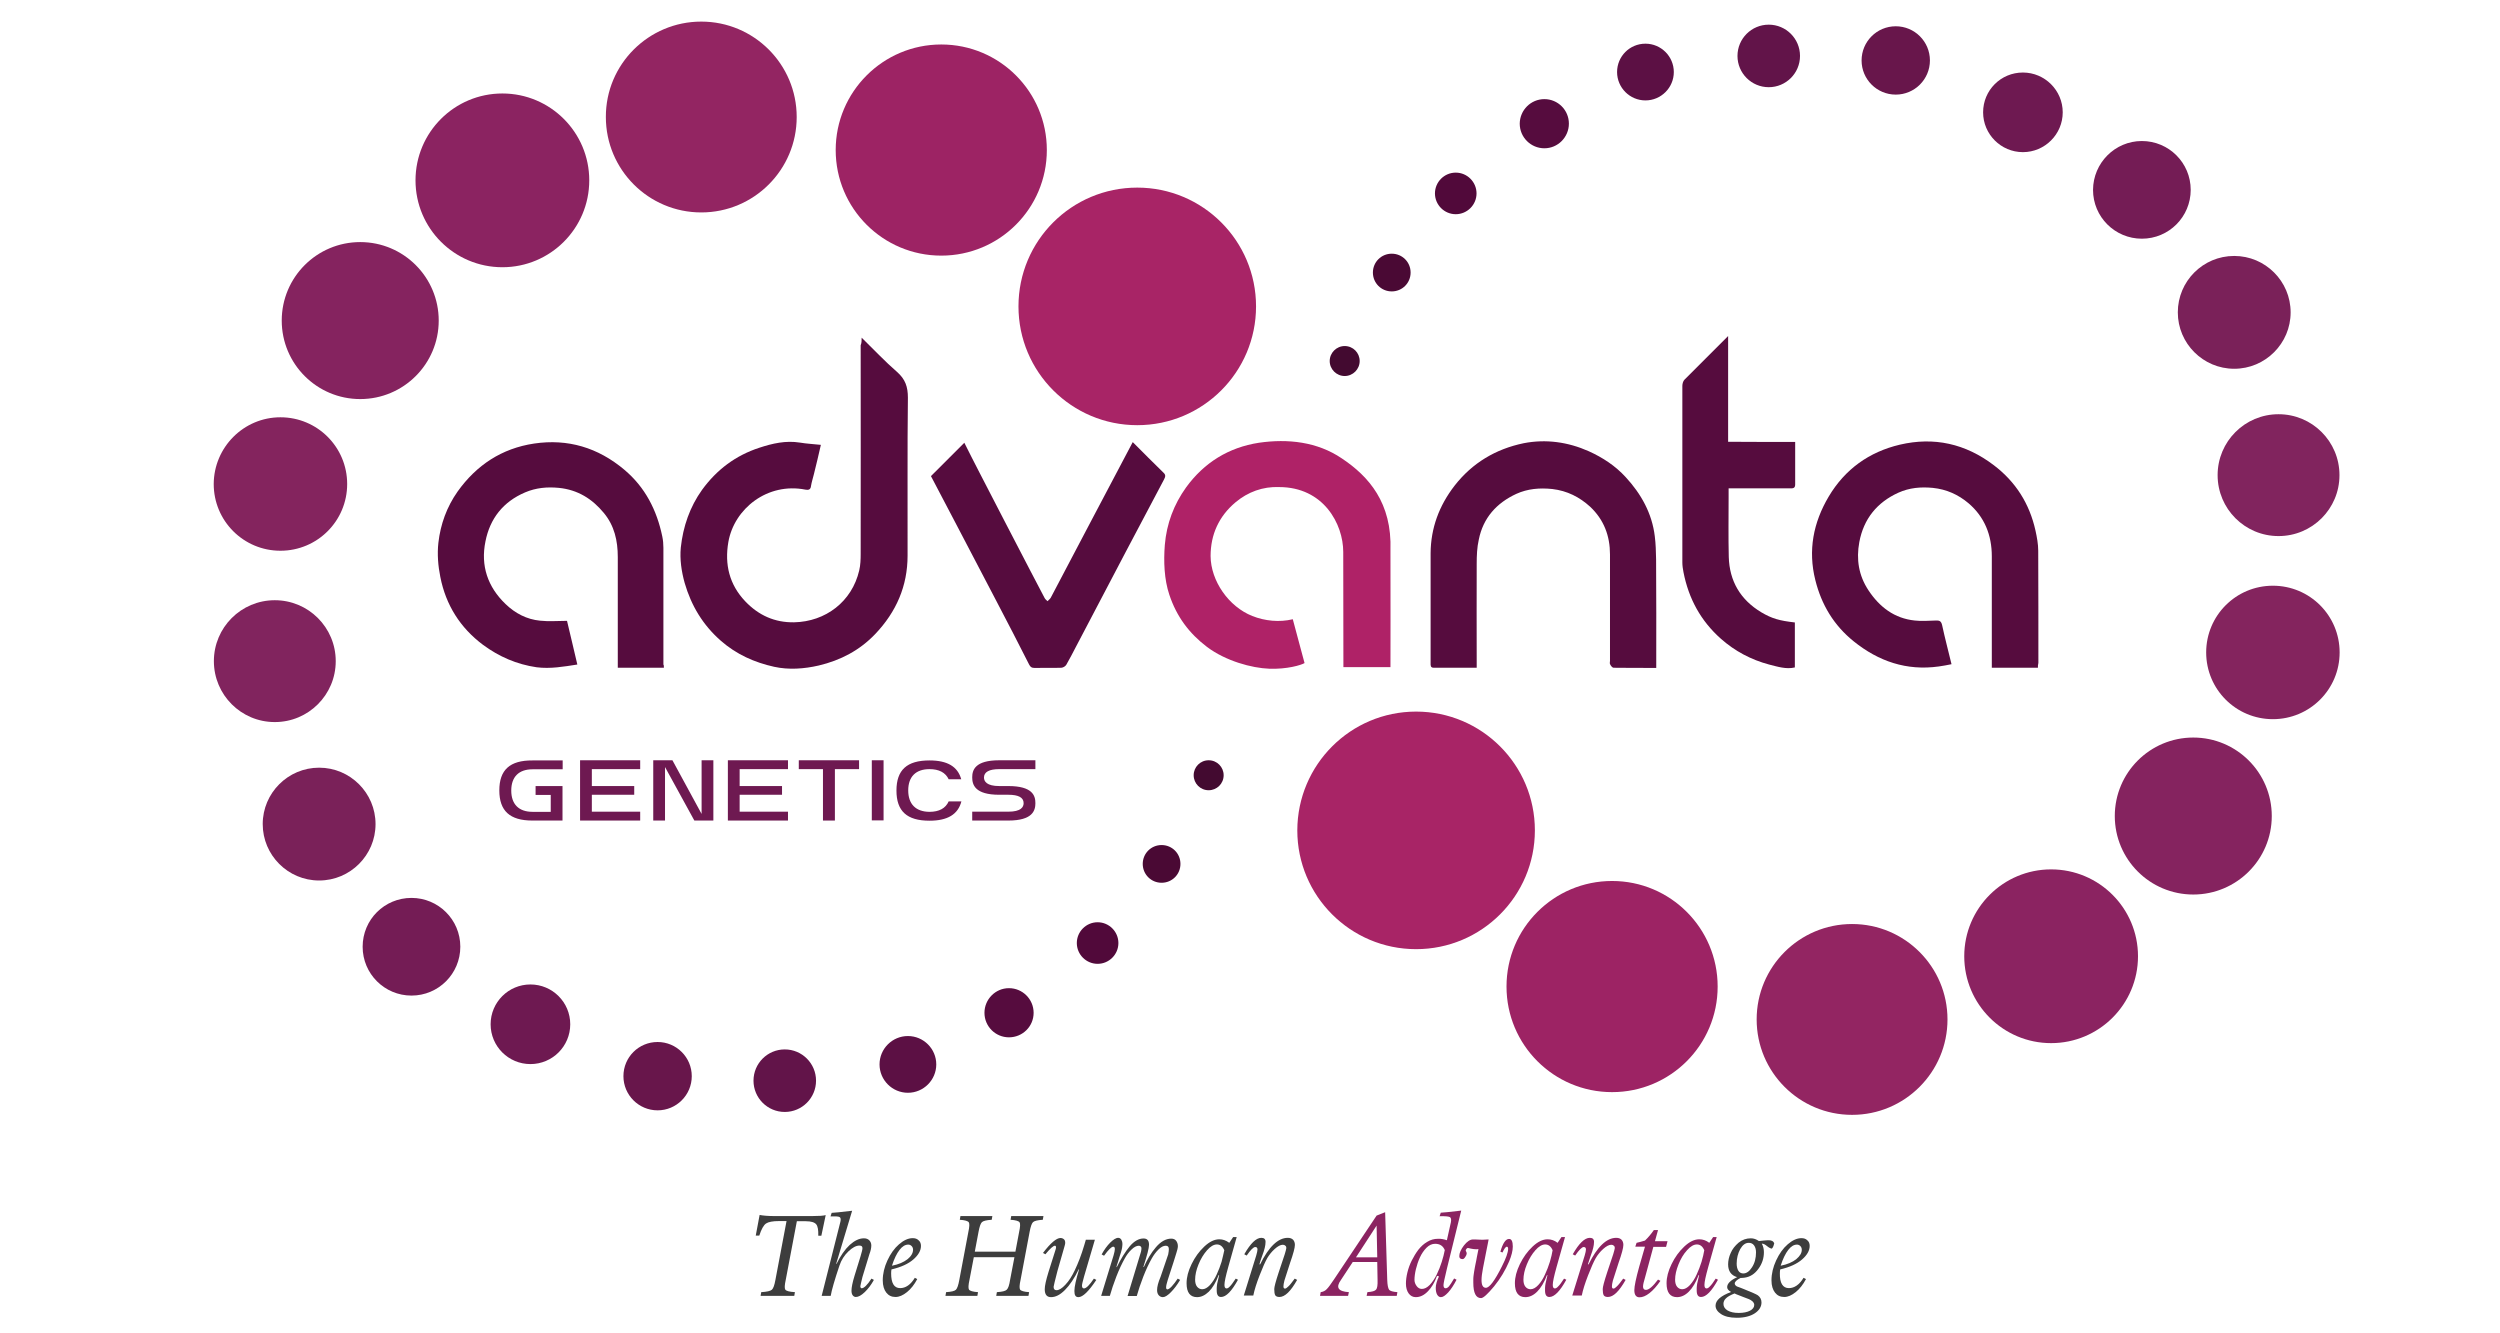 <?xml version="1.0" encoding="utf-8"?>
<!-- Generator: Adobe Illustrator 22.0.0, SVG Export Plug-In . SVG Version: 6.00 Build 0)  -->
<svg version="1.1" id="Layer_4" xmlns="http://www.w3.org/2000/svg" xmlns:xlink="http://www.w3.org/1999/xlink" x="0px" y="0px"
	 viewBox="-7.256 788.365 15.511 8.271" enable-background="new -7.256 788.365 15.511 8.271" xml:space="preserve">
<g>
	<path fill="#A82466" d="M-0.2,789.529c0.407,0,0.737,0.33,0.737,0.737c0,0.407-0.33,0.737-0.737,0.737s-0.737-0.33-0.737-0.737
		C-0.937,789.858-0.607,789.529-0.2,789.529z"/>
	<path fill="#9D2364" d="M-1.416,788.641c0.362,0,0.655,0.293,0.655,0.655c0,0.362-0.293,0.655-0.655,0.655
		c-0.362,0-0.655-0.293-0.655-0.655C-2.071,788.934-1.777,788.641-1.416,788.641z"/>
	<path fill="#932562" d="M-2.905,788.499c0.327,0,0.592,0.265,0.592,0.592c0,0.327-0.265,0.592-0.592,0.592
		c-0.327,0-0.592-0.265-0.592-0.592C-3.498,788.764-3.232,788.499-2.905,788.499z"/>
	<circle fill="#8B2361" cx="-4.139" cy="789.484" r="0.539"/>
	<path fill="#85235F" d="M-5.021,789.867c0.269,0,0.487,0.218,0.487,0.487c0,0.269-0.218,0.487-0.487,0.487
		c-0.269,0-0.487-0.218-0.487-0.487C-5.508,790.085-5.29,789.867-5.021,789.867z"/>
	<path fill="#84245E" d="M-5.516,790.954c0.229,0,0.414,0.185,0.414,0.414c0,0.229-0.185,0.414-0.414,0.414
		c-0.229,0-0.414-0.185-0.414-0.414C-5.929,791.14-5.744,790.954-5.516,790.954z"/>
	<path fill="#81245E" d="M-5.551,792.089c0.209,0,0.378,0.169,0.378,0.378s-0.169,0.378-0.378,0.378
		c-0.209,0-0.378-0.169-0.378-0.378S-5.76,792.089-5.551,792.089z"/>
	<path fill="#7A2159" d="M-5.276,793.128c0.193,0,0.35,0.157,0.35,0.35c0,0.193-0.157,0.35-0.35,0.35c-0.193,0-0.35-0.157-0.35-0.35
		C-5.626,793.285-5.469,793.128-5.276,793.128z"/>
	<path fill="#741C55" d="M-4.703,793.936c0.167,0,0.303,0.135,0.303,0.303c0,0.167-0.135,0.303-0.303,0.303
		c-0.167,0-0.303-0.135-0.303-0.303C-5.006,794.071-4.871,793.936-4.703,793.936z"/>
	<circle fill="#6E1951" cx="-3.965" cy="794.72" r="0.247"/>
	<circle fill="#621449" cx="-2.387" cy="795.07" r="0.194"/>
	<path fill="#68164B" d="M-3.176,794.83c0.117,0,0.212,0.095,0.212,0.212c0,0.117-0.095,0.212-0.212,0.212
		c-0.117,0-0.212-0.095-0.212-0.212C-3.388,794.924-3.293,794.83-3.176,794.83z"/>
	<path fill="#5C1044" d="M-1.623,794.793c0.097,0,0.176,0.079,0.176,0.176s-0.079,0.176-0.176,0.176s-0.176-0.079-0.176-0.176
		S-1.72,794.793-1.623,794.793z"/>
	<path fill="#560C3E" d="M-0.996,794.496c0.084,0,0.153,0.068,0.153,0.153c0,0.084-0.068,0.152-0.153,0.152
		c-0.084,0-0.152-0.068-0.152-0.152C-1.148,794.565-1.08,794.496-0.996,794.496z"/>
	<path fill="#51093A" d="M-0.446,794.087c0.071,0,0.129,0.058,0.129,0.129s-0.058,0.129-0.129,0.129
		c-0.071,0-0.129-0.058-0.129-0.129S-0.517,794.087-0.446,794.087z"/>
	<path fill="#430A30" d="M0.243,793.082c0.052,0,0.093,0.042,0.093,0.093c0,0.052-0.042,0.093-0.093,0.093
		c-0.052,0-0.093-0.042-0.093-0.093C0.15,793.124,0.191,793.082,0.243,793.082z"/>
	<path fill="#4A0934" d="M-0.049,793.608c0.065,0,0.117,0.052,0.117,0.117s-0.052,0.117-0.117,0.117
		c-0.065,0-0.117-0.052-0.117-0.117S-0.114,793.608-0.049,793.608z"/>
	<path fill="#A82466" d="M1.53,792.78c0.407,0,0.737,0.33,0.737,0.737c0,0.407-0.33,0.737-0.737,0.737
		c-0.407,0-0.737-0.33-0.737-0.737C0.794,793.109,1.124,792.78,1.53,792.78z"/>
	<path fill="#9D2364" d="M2.746,793.831c0.362,0,0.655,0.293,0.655,0.655c0,0.362-0.293,0.655-0.655,0.655s-0.655-0.293-0.655-0.655
		C2.091,794.124,2.384,793.831,2.746,793.831z"/>
	<path fill="#932562" d="M4.235,794.098c0.327,0,0.592,0.265,0.592,0.592c0,0.327-0.265,0.592-0.592,0.592
		c-0.327,0-0.592-0.265-0.592-0.592C3.643,794.363,3.908,794.098,4.235,794.098z"/>
	<circle fill="#8B2361" cx="5.47" cy="794.298" r="0.539"/>
	<path fill="#85235F" d="M6.352,792.941c0.269,0,0.487,0.218,0.487,0.487s-0.218,0.487-0.487,0.487
		c-0.269,0-0.487-0.218-0.487-0.487S6.083,792.941,6.352,792.941z"/>
	<path fill="#84245E" d="M6.846,791.999c0.229,0,0.414,0.185,0.414,0.414s-0.185,0.414-0.414,0.414
		c-0.229,0-0.414-0.185-0.414-0.414S6.617,791.999,6.846,791.999z"/>
	<path fill="#81245E" d="M6.881,790.935c0.209,0,0.378,0.169,0.378,0.378s-0.169,0.378-0.378,0.378s-0.378-0.169-0.378-0.378
		S6.672,790.935,6.881,790.935z"/>
	<path fill="#7A2159" d="M6.606,789.953c0.193,0,0.35,0.157,0.35,0.35c0,0.193-0.157,0.35-0.35,0.35c-0.193,0-0.35-0.157-0.35-0.35
		C6.256,790.11,6.412,789.953,6.606,789.953z"/>
	<path fill="#741C55" d="M6.033,789.24c0.167,0,0.303,0.135,0.303,0.303c0,0.167-0.135,0.303-0.303,0.303
		c-0.167,0-0.303-0.135-0.303-0.303C5.731,789.376,5.866,789.24,6.033,789.24z"/>
	<path fill="#6E1951" d="M5.295,788.815c0.136,0,0.247,0.111,0.247,0.247c0,0.136-0.111,0.247-0.247,0.247
		c-0.136,0-0.247-0.111-0.247-0.247C5.048,788.925,5.158,788.815,5.295,788.815z"/>
	<circle fill="#621449" cx="3.718" cy="788.712" r="0.194"/>
	<circle fill="#68164B" cx="4.506" cy="788.74" r="0.212"/>
	<path fill="#5C1044" d="M2.953,788.636c0.097,0,0.176,0.079,0.176,0.176c0,0.097-0.079,0.176-0.176,0.176
		c-0.097,0-0.176-0.079-0.176-0.176C2.777,788.715,2.855,788.636,2.953,788.636z"/>
	<path fill="#560C3E" d="M2.326,788.98c0.084,0,0.152,0.068,0.152,0.152c0,0.084-0.068,0.153-0.152,0.153
		c-0.084,0-0.153-0.068-0.153-0.153C2.174,789.048,2.242,788.98,2.326,788.98z"/>
	<path fill="#51093A" d="M1.776,789.436c0.071,0,0.129,0.058,0.129,0.129s-0.058,0.129-0.129,0.129
		c-0.071,0-0.129-0.058-0.129-0.129S1.705,789.436,1.776,789.436z"/>
	<path fill="#430A30" d="M1.087,790.512c0.052,0,0.093,0.042,0.093,0.093s-0.042,0.093-0.093,0.093s-0.093-0.042-0.093-0.093
		S1.036,790.512,1.087,790.512z"/>
	<path fill="#4A0934" d="M1.379,789.939c0.065,0,0.117,0.052,0.117,0.117s-0.052,0.117-0.117,0.117
		c-0.065,0-0.117-0.052-0.117-0.117S1.314,789.939,1.379,789.939z"/>
	<path fill="#560C3E" d="M-1.91,790.46c0.077,0.075,0.145,0.148,0.22,0.213c0.051,0.045,0.067,0.092,0.067,0.16
		c-0.004,0.326-0.001,0.653-0.002,0.979c0,0.189-0.07,0.349-0.2,0.486c-0.097,0.102-0.216,0.164-0.351,0.196
		c-0.091,0.021-0.186,0.028-0.277,0.008c-0.122-0.027-0.234-0.077-0.33-0.161c-0.112-0.098-0.184-0.218-0.225-0.359
		c-0.02-0.072-0.031-0.147-0.024-0.22c0.014-0.13,0.056-0.252,0.132-0.358c0.091-0.125,0.208-0.213,0.355-0.261
		c0.082-0.027,0.164-0.046,0.252-0.032c0.041,0.007,0.084,0.009,0.13,0.014c-0.014,0.061-0.028,0.122-0.043,0.181
		c-0.006,0.025-0.014,0.049-0.018,0.073c-0.002,0.025-0.017,0.027-0.034,0.024c-0.236-0.047-0.443,0.118-0.479,0.325
		c-0.024,0.139,0.006,0.264,0.105,0.368c0.083,0.087,0.183,0.132,0.303,0.13c0.195-0.004,0.359-0.128,0.404-0.322
		c0.008-0.033,0.009-0.07,0.009-0.104c0.001-0.432,0-0.862,0-1.293C-1.91,790.492-1.91,790.48-1.91,790.46z"/>
	<path fill="#560C3E" d="M-3.137,792.508c-0.097,0-0.189,0-0.286,0c0-0.013,0-0.025,0-0.037c0-0.216,0-0.434,0-0.65
		c0-0.101-0.021-0.195-0.087-0.274c-0.072-0.087-0.161-0.143-0.278-0.155c-0.073-0.007-0.142-0.001-0.21,0.028
		c-0.136,0.058-0.218,0.162-0.246,0.304c-0.031,0.151,0.014,0.283,0.125,0.389c0.059,0.057,0.131,0.095,0.214,0.103
		c0.054,0.006,0.11,0.001,0.167,0.001c0.021,0.09,0.043,0.179,0.064,0.271c-0.084,0.013-0.167,0.028-0.253,0.017
		c-0.123-0.018-0.233-0.066-0.332-0.139c-0.142-0.106-0.231-0.248-0.265-0.421c-0.014-0.069-0.02-0.143-0.012-0.213
		c0.013-0.114,0.052-0.222,0.119-0.317c0.117-0.164,0.274-0.268,0.475-0.298c0.209-0.031,0.396,0.025,0.559,0.162
		c0.13,0.109,0.202,0.251,0.236,0.414c0.005,0.024,0.007,0.047,0.007,0.071c0,0.241,0,0.482,0,0.724
		C-3.137,792.492-3.137,792.498-3.137,792.508z"/>
	<path fill="#560C3E" d="M5.388,792.508c-0.096,0-0.189,0-0.286,0c0-0.013,0-0.025,0-0.037c0-0.218,0-0.435,0-0.654
		c0-0.132-0.045-0.245-0.145-0.33c-0.063-0.053-0.135-0.086-0.221-0.095c-0.076-0.007-0.145-0.001-0.214,0.03
		c-0.132,0.06-0.215,0.162-0.242,0.306c-0.02,0.108-0.004,0.208,0.057,0.3c0.069,0.104,0.161,0.174,0.287,0.187
		c0.043,0.005,0.086,0.001,0.13,0c0.022-0.001,0.034,0.002,0.04,0.03c0.017,0.079,0.038,0.158,0.058,0.241
		c-0.027,0.005-0.053,0.011-0.079,0.014c-0.2,0.028-0.374-0.032-0.528-0.156c-0.123-0.099-0.2-0.227-0.238-0.38
		c-0.046-0.184-0.013-0.356,0.083-0.518c0.101-0.17,0.251-0.277,0.441-0.322c0.213-0.05,0.408-0.006,0.583,0.127
		c0.136,0.103,0.222,0.239,0.259,0.406c0.009,0.041,0.017,0.084,0.017,0.125c0.001,0.232,0.001,0.465,0.001,0.696
		C5.388,792.489,5.388,792.497,5.388,792.508z"/>
	<path fill="#560C3E" d="M3.02,792.509c-0.091,0-0.177,0-0.265-0.001c-0.007,0-0.017-0.012-0.021-0.021
		c-0.004-0.006-0.001-0.015-0.001-0.022c0-0.22,0-0.44,0-0.66c0-0.116-0.038-0.216-0.123-0.296c-0.066-0.06-0.142-0.099-0.235-0.11
		c-0.079-0.008-0.152-0.002-0.223,0.03c-0.123,0.057-0.206,0.149-0.233,0.284c-0.011,0.048-0.013,0.1-0.013,0.15
		c-0.001,0.202,0,0.404,0,0.606c0,0.012,0,0.024,0,0.039c-0.09,0-0.179,0-0.266,0c-0.022,0-0.02-0.015-0.02-0.03
		c0-0.134,0-0.267,0-0.401c0-0.093,0-0.186,0-0.279c0.001-0.157,0.053-0.296,0.149-0.42c0.11-0.141,0.255-0.227,0.428-0.263
		c0.138-0.027,0.275-0.008,0.405,0.05c0.086,0.039,0.164,0.09,0.228,0.16c0.096,0.104,0.164,0.225,0.181,0.368
		c0.006,0.047,0.007,0.095,0.008,0.142C3.021,792.06,3.02,792.282,3.02,792.509z"/>
	<path fill="#560C3E" d="M-0.228,791.108c0.065,0.065,0.127,0.128,0.19,0.189c0.017,0.015,0.012,0.027,0.004,0.043
		c-0.08,0.15-0.16,0.302-0.239,0.452c-0.103,0.195-0.205,0.39-0.307,0.585c-0.02,0.038-0.039,0.076-0.06,0.112
		c-0.005,0.009-0.019,0.018-0.03,0.019c-0.057,0.002-0.112,0-0.169,0.001c-0.017,0-0.024-0.006-0.032-0.021
		c-0.066-0.13-0.132-0.259-0.2-0.388c-0.083-0.158-0.166-0.318-0.249-0.476c-0.054-0.103-0.108-0.206-0.16-0.305
		c0.07-0.07,0.137-0.137,0.207-0.207c0.03,0.059,0.061,0.122,0.093,0.183c0.105,0.203,0.21,0.407,0.316,0.61
		c0.03,0.057,0.059,0.113,0.089,0.17c0.004,0.008,0.012,0.014,0.018,0.02c0.007-0.007,0.015-0.013,0.02-0.021
		c0.084-0.16,0.168-0.319,0.252-0.479C-0.4,791.434-0.315,791.272-0.228,791.108z"/>
	<path fill="#560C3E" d="M3.882,791.107c0,0.092,0,0.177,0,0.264c0,0.024-0.014,0.024-0.031,0.024c-0.115,0-0.231,0-0.345,0
		c-0.011,0-0.021,0-0.037,0c0,0.019,0,0.037,0,0.054c0,0.124-0.002,0.248,0.001,0.371c0.004,0.15,0.072,0.266,0.202,0.344
		c0.066,0.039,0.112,0.052,0.208,0.063c0,0.092,0,0.184,0,0.279c-0.054,0.013-0.108-0.005-0.16-0.018
		c-0.112-0.03-0.212-0.083-0.299-0.16c-0.125-0.111-0.2-0.249-0.232-0.413c-0.004-0.02-0.007-0.041-0.007-0.061
		c0-0.365,0-0.729,0-1.095c0-0.013,0.005-0.03,0.013-0.038c0.089-0.09,0.179-0.178,0.271-0.271c0,0.22,0,0.436,0,0.656
		C3.608,791.107,3.742,791.107,3.882,791.107z"/>
	<path fill="#AF2267" d="M0.838,792.479c-0.022,0.013-0.11,0.039-0.219,0.035s-0.27-0.048-0.386-0.135
		c-0.112-0.085-0.189-0.189-0.234-0.324c-0.032-0.095-0.036-0.207-0.028-0.309c0.011-0.132,0.056-0.251,0.132-0.357
		c0.112-0.154,0.264-0.248,0.452-0.277c0.18-0.026,0.362-0.006,0.514,0.097c0.168,0.112,0.312,0.276,0.302,0.57
		c0.001,0.228,0,0.709,0,0.725c-0.098,0-0.193,0-0.292,0l-0.001-0.714c0-0.174-0.122-0.403-0.398-0.403
		c-0.1-0.004-0.194,0.03-0.271,0.095c-0.102,0.086-0.154,0.199-0.154,0.333c0.001,0.154,0.112,0.314,0.259,0.372
		c0.078,0.031,0.168,0.04,0.251,0.02C0.766,792.209,0.832,792.459,0.838,792.479z"/>
	<path fill="#6E1951" d="M-4.158,793.269c0,0.127,0.065,0.187,0.205,0.187h0.187v-0.214h-0.167v0.055h0.094v0.105h-0.113
		c-0.085,0-0.132-0.047-0.132-0.132s0.047-0.132,0.132-0.132h0.187v-0.055h-0.187C-4.093,793.082-4.158,793.142-4.158,793.269z"/>
	<polygon fill="#6E1951" points="-3.584,793.296 -3.321,793.296 -3.321,793.242 -3.584,793.242 -3.584,793.137 -3.284,793.137 
		-3.284,793.082 -3.657,793.082 -3.657,793.456 -3.284,793.456 -3.284,793.401 -3.584,793.401 	"/>
	<polygon fill="#6E1951" points="-3.203,793.082 -3.203,793.456 -3.13,793.456 -3.13,793.124 -2.948,793.456 -2.83,793.456 
		-2.83,793.082 -2.903,793.082 -2.903,793.415 -3.084,793.082 	"/>
	<polygon fill="#6E1951" points="-2.667,793.296 -2.404,793.296 -2.404,793.242 -2.667,793.242 -2.667,793.137 -2.367,793.137 
		-2.367,793.082 -2.74,793.082 -2.74,793.456 -2.367,793.456 -2.367,793.401 -2.667,793.401 	"/>
	<polygon fill="#6E1951" points="-2.15,793.456 -2.076,793.456 -2.076,793.137 -1.926,793.137 -1.926,793.082 -2.3,793.082 
		-2.3,793.137 -2.15,793.137 	"/>
	<rect x="-1.847" y="793.082" fill="#6E1951" width="0.073" height="0.373"/>
	<path fill="#6E1951" d="M-1.621,793.269c0-0.085,0.047-0.132,0.132-0.132c0.059,0,0.099,0.021,0.119,0.063h0.078
		c-0.022-0.079-0.086-0.117-0.197-0.117c-0.14,0-0.205,0.059-0.205,0.187s0.065,0.187,0.205,0.187c0.112,0,0.177-0.039,0.198-0.12
		H-1.37c-0.019,0.043-0.059,0.065-0.12,0.065C-1.574,793.401-1.621,793.354-1.621,793.269z"/>
	<path fill="#6E1951" d="M-0.832,793.137v-0.055h-0.224c-0.151,0-0.168,0.061-0.168,0.106c0,0.046,0.017,0.108,0.168,0.108H-1
		c0.063,0,0.095,0.017,0.095,0.052c0,0.024-0.016,0.053-0.095,0.053h-0.224v0.055H-1c0.151,0,0.168-0.062,0.168-0.108
		c0-0.046-0.017-0.106-0.168-0.106h-0.056c-0.078,0-0.095-0.029-0.095-0.053c0-0.034,0.032-0.052,0.095-0.052H-0.832z"/>
	<path fill="#3D3D3D" d="M-2.133,795.904l-0.027,0.128h-0.019c0.001-0.035-0.003-0.059-0.013-0.071
		c-0.01-0.012-0.031-0.019-0.065-0.019h-0.055l-0.069,0.364c-0.007,0.032-0.008,0.052-0.003,0.06
		c0.006,0.009,0.026,0.014,0.06,0.016l-0.004,0.023h-0.209l0.004-0.023c0.035-0.002,0.057-0.007,0.066-0.015
		c0.009-0.008,0.016-0.028,0.022-0.061l0.069-0.365h-0.046c-0.039,0-0.066,0.005-0.081,0.015c-0.015,0.01-0.029,0.035-0.042,0.075
		h-0.022l0.024-0.128c0.02,0.004,0.051,0.007,0.093,0.007h0.231C-2.175,795.91-2.147,795.908-2.133,795.904z"/>
	<path fill="#3D3D3D" d="M-1.849,796.298l0.015,0.008c-0.017,0.031-0.036,0.056-0.057,0.076c-0.021,0.02-0.039,0.03-0.055,0.03
		c-0.008,0-0.015-0.004-0.02-0.011c-0.005-0.007-0.007-0.017-0.007-0.028c0-0.02,0.006-0.051,0.019-0.093l0.037-0.12
		c0.008-0.026,0.012-0.043,0.012-0.051c0-0.011-0.006-0.016-0.019-0.016c-0.02,0-0.043,0.012-0.068,0.036
		c-0.025,0.024-0.044,0.053-0.056,0.089c-0.03,0.089-0.048,0.152-0.054,0.187h-0.056l0.116-0.459
		c0.004-0.016,0.002-0.026-0.005-0.03c-0.007-0.004-0.026-0.005-0.056-0.004l0.007-0.022c0.014,0,0.056-0.005,0.127-0.013
		l-0.099,0.329l0.002,0.001c0.025-0.051,0.053-0.091,0.082-0.118c0.03-0.027,0.059-0.041,0.088-0.041
		c0.014,0,0.025,0.004,0.033,0.012c0.008,0.008,0.013,0.019,0.013,0.032c0,0.016-0.004,0.034-0.012,0.055l-0.043,0.141
		c-0.008,0.032-0.012,0.051-0.013,0.057c0,0.008,0.003,0.013,0.009,0.013C-1.895,796.357-1.875,796.338-1.849,796.298z"/>
	<path fill="#3D3D3D" d="M-1.542,796.095c0,0.029-0.016,0.057-0.047,0.084c-0.031,0.027-0.076,0.048-0.136,0.062
		c-0.001,0.006-0.002,0.015-0.002,0.024c0,0.061,0.018,0.092,0.056,0.092c0.034,0,0.065-0.021,0.091-0.064l0.015,0.008
		c-0.018,0.034-0.039,0.061-0.064,0.081s-0.048,0.03-0.071,0.03c-0.024,0-0.043-0.009-0.057-0.027
		c-0.014-0.018-0.022-0.043-0.022-0.076c0-0.042,0.01-0.083,0.029-0.124c0.019-0.041,0.043-0.075,0.072-0.1
		c0.029-0.025,0.057-0.038,0.085-0.038c0.015,0,0.027,0.004,0.036,0.013C-1.547,796.068-1.542,796.08-1.542,796.095z
		 M-1.591,796.119c0-0.009-0.003-0.017-0.009-0.023c-0.006-0.006-0.013-0.009-0.021-0.009c-0.019,0-0.037,0.011-0.054,0.033
		c-0.017,0.022-0.033,0.054-0.047,0.098c0.041-0.008,0.073-0.022,0.096-0.04S-1.591,796.139-1.591,796.119z"/>
	<path fill="#3D3D3D" d="M-0.989,796.306l0.027-0.141h-0.252l-0.027,0.141c-0.007,0.032-0.008,0.052-0.003,0.06
		c0.005,0.008,0.024,0.014,0.056,0.016l-0.004,0.023H-1.39l0.004-0.023c0.033-0.002,0.053-0.007,0.061-0.015
		c0.008-0.008,0.015-0.028,0.021-0.061l0.056-0.297c0.007-0.032,0.008-0.052,0.003-0.06c-0.005-0.008-0.024-0.014-0.056-0.016
		l0.004-0.023h0.198l-0.004,0.023c-0.033,0.002-0.053,0.007-0.061,0.015c-0.008,0.008-0.015,0.028-0.021,0.061l-0.023,0.122h0.252
		l0.023-0.122c0.007-0.032,0.008-0.052,0.003-0.06c-0.005-0.008-0.024-0.014-0.056-0.016l0.004-0.023h0.2l-0.004,0.023
		c-0.033,0.002-0.053,0.007-0.061,0.015c-0.008,0.008-0.015,0.028-0.021,0.061l-0.056,0.297c-0.007,0.031-0.008,0.052-0.003,0.06
		c0.005,0.008,0.024,0.014,0.056,0.016l-0.004,0.023h-0.2l0.004-0.023c0.033-0.002,0.053-0.007,0.061-0.015
		C-1.001,796.359-0.994,796.339-0.989,796.306z"/>
	<path fill="#3D3D3D" d="M-0.469,796.298l0.015,0.008c-0.047,0.071-0.084,0.107-0.111,0.107c-0.009,0-0.015-0.003-0.019-0.009
		s-0.006-0.015-0.006-0.029c0-0.027,0.01-0.071,0.029-0.134l-0.002-0.001c-0.027,0.056-0.056,0.099-0.086,0.129
		s-0.058,0.044-0.086,0.044c-0.026,0-0.039-0.016-0.039-0.049c0-0.022,0.008-0.057,0.023-0.106l0.043-0.136
		c0.003-0.007,0.004-0.014,0.004-0.018c0-0.006-0.002-0.01-0.007-0.01c-0.01,0-0.03,0.018-0.059,0.053l-0.015-0.008
		c0.047-0.062,0.084-0.093,0.109-0.093c0.008,0,0.015,0.003,0.021,0.008s0.008,0.013,0.008,0.023c0,0.005-0.002,0.013-0.005,0.023
		l-0.043,0.15c-0.016,0.062-0.024,0.095-0.024,0.099c0,0.014,0.006,0.021,0.018,0.021c0.015,0,0.034-0.011,0.055-0.034
		c0.022-0.023,0.041-0.053,0.058-0.089c0.021-0.044,0.041-0.095,0.059-0.156l0.01-0.034h0.056l-0.067,0.228
		c-0.008,0.03-0.013,0.048-0.013,0.056c0,0.012,0.004,0.018,0.013,0.018C-0.516,796.358-0.496,796.338-0.469,796.298z"/>
	<path fill="#3D3D3D" d="M0.051,796.298l0.015,0.008c-0.019,0.032-0.038,0.057-0.058,0.077c-0.02,0.02-0.036,0.03-0.049,0.03
		c-0.01,0-0.019-0.004-0.026-0.012c-0.007-0.008-0.01-0.019-0.01-0.032c0-0.02,0.007-0.048,0.022-0.083l0.047-0.138
		c0.003-0.015,0.004-0.026,0.004-0.033c0-0.014-0.006-0.021-0.019-0.021c-0.015,0-0.03,0.008-0.046,0.024
		c-0.016,0.016-0.029,0.034-0.041,0.055c-0.018,0.032-0.036,0.07-0.053,0.114s-0.03,0.083-0.04,0.119h-0.057l0.083-0.274
		c0.002-0.008,0.003-0.016,0.003-0.022c0-0.004-0.001-0.008-0.004-0.011c-0.003-0.003-0.007-0.005-0.012-0.005
		c-0.014,0-0.03,0.008-0.046,0.024c-0.017,0.016-0.03,0.034-0.041,0.054c-0.018,0.032-0.036,0.07-0.053,0.114
		s-0.03,0.083-0.04,0.119h-0.054l0.077-0.251c0.005-0.018,0.008-0.031,0.008-0.039c0-0.01-0.003-0.015-0.01-0.015
		c-0.011,0-0.03,0.019-0.057,0.056l-0.015-0.008c0.016-0.029,0.034-0.054,0.053-0.073s0.036-0.03,0.05-0.03
		c0.008,0,0.014,0.004,0.019,0.011c0.004,0.007,0.007,0.016,0.007,0.028c0,0.007-0.001,0.014-0.002,0.022
		c-0.001,0.008-0.004,0.018-0.007,0.029c-0.004,0.011-0.006,0.02-0.009,0.028c-0.002,0.007-0.006,0.018-0.01,0.033
		c-0.005,0.015-0.008,0.024-0.009,0.03l0.002,0.001c0.026-0.053,0.053-0.096,0.08-0.129c0.027-0.032,0.056-0.049,0.086-0.049
		c0.023,0,0.034,0.013,0.034,0.039c0,0.021-0.012,0.066-0.035,0.137l0.003,0.001c0.02-0.046,0.045-0.088,0.075-0.123
		s0.062-0.053,0.095-0.053c0.013,0,0.023,0.004,0.03,0.013c0.007,0.009,0.011,0.02,0.011,0.034c0,0.005-0.001,0.012-0.003,0.02
		c-0.002,0.008-0.004,0.015-0.006,0.021c-0.002,0.006-0.005,0.016-0.009,0.029c-0.004,0.013-0.008,0.024-0.01,0.032
		c0,0.001-0.005,0.015-0.013,0.04c-0.008,0.025-0.015,0.048-0.022,0.068c-0.006,0.02-0.01,0.035-0.01,0.046
		c0,0.008,0.003,0.012,0.009,0.012C0.002,796.362,0.022,796.341,0.051,796.298z"/>
	<path fill="#3D3D3D" d="M0.411,796.298l0.014,0.007c-0.039,0.071-0.074,0.107-0.105,0.107c-0.018,0-0.027-0.013-0.027-0.04
		c0-0.006,0-0.011,0-0.016c0-0.005,0.001-0.009,0.001-0.013c0-0.003,0.001-0.008,0.002-0.014c0.001-0.006,0.002-0.011,0.003-0.013
		c0.001-0.003,0.002-0.009,0.004-0.018c0.002-0.009,0.004-0.016,0.005-0.021l-0.003-0.001c-0.017,0.046-0.038,0.08-0.061,0.103
		c-0.024,0.023-0.048,0.034-0.073,0.034c-0.043,0-0.065-0.029-0.065-0.086c0-0.037,0.01-0.076,0.031-0.119
		c0.021-0.043,0.047-0.079,0.079-0.109c0.032-0.03,0.063-0.045,0.093-0.045c0.022,0,0.042,0.007,0.062,0.022l0.024-0.036h0.022
		l-0.053,0.188c-0.015,0.054-0.023,0.09-0.023,0.109c0,0.014,0.004,0.022,0.013,0.022c0.006,0,0.013-0.004,0.02-0.012
		C0.383,796.339,0.394,796.323,0.411,796.298z M0.34,796.122c-0.01-0.024-0.026-0.036-0.046-0.036c-0.019,0-0.04,0.012-0.061,0.036
		s-0.039,0.053-0.053,0.088c-0.014,0.034-0.021,0.066-0.021,0.095c0,0.018,0.004,0.033,0.012,0.043
		c0.008,0.01,0.019,0.016,0.032,0.016c0.016,0,0.032-0.009,0.048-0.026c0.016-0.018,0.03-0.039,0.042-0.066
		c0.012-0.026,0.022-0.052,0.03-0.078C0.33,796.166,0.336,796.142,0.34,796.122z"/>
	<path fill="#3D3D3D" d="M0.777,796.298l0.015,0.008c-0.04,0.071-0.076,0.106-0.11,0.106c-0.013,0-0.022-0.004-0.026-0.011
		c-0.004-0.007-0.006-0.02-0.006-0.038c0-0.013,0.009-0.047,0.027-0.102l0.038-0.114c0.006-0.019,0.009-0.032,0.01-0.039
		c0-0.006-0.002-0.011-0.006-0.014c-0.004-0.004-0.009-0.006-0.016-0.006c-0.014,0-0.031,0.009-0.05,0.026
		c-0.019,0.017-0.034,0.036-0.046,0.056c-0.013,0.023-0.029,0.059-0.048,0.108c-0.019,0.049-0.032,0.09-0.039,0.125H0.461
		l0.077-0.248c0.005-0.018,0.008-0.03,0.008-0.038c0-0.01-0.005-0.015-0.014-0.015c-0.011,0-0.029,0.018-0.053,0.053l-0.015-0.008
		c0.039-0.068,0.074-0.102,0.106-0.102c0.017,0,0.026,0.008,0.026,0.025c0,0.012-0.002,0.025-0.005,0.037
		c-0.003,0.013-0.008,0.029-0.016,0.05s-0.013,0.038-0.017,0.052l0.004,0.001c0.054-0.11,0.112-0.165,0.172-0.165
		c0.014,0,0.025,0.004,0.033,0.012c0.007,0.008,0.011,0.018,0.011,0.032c0,0.018-0.01,0.055-0.03,0.112l-0.035,0.109
		c-0.004,0.016-0.006,0.028-0.006,0.036c0,0.01,0.003,0.014,0.01,0.014c0.005,0,0.012-0.005,0.021-0.014
		C0.747,796.338,0.76,796.321,0.777,796.298z"/>
	<path fill="#8B2361" d="M1.414,796.382l-0.004,0.023H1.223l0.005-0.023c0.029-0.002,0.047-0.007,0.054-0.016
		c0.007-0.008,0.01-0.028,0.009-0.06l-0.002-0.111H1.137l-0.073,0.111c-0.034,0.047-0.018,0.072,0.049,0.076l-0.005,0.023H0.934
		l0.004-0.023c0.015-0.002,0.028-0.008,0.038-0.019c0.011-0.011,0.025-0.031,0.044-0.059l0.265-0.397l0.053-0.021l0.013,0.42
		c0.001,0.031,0.005,0.051,0.011,0.06S1.386,796.38,1.414,796.382z M1.289,796.166l-0.004-0.197l-0.128,0.197H1.289z"/>
	<path fill="#8B2361" d="M1.721,796.06l0.025-0.112c0.003-0.017,0.001-0.028-0.007-0.032c-0.008-0.004-0.03-0.006-0.063-0.005
		l0.007-0.022c0.014,0,0.056-0.005,0.127-0.013l-0.088,0.357c-0.015,0.061-0.022,0.096-0.022,0.105c0,0.013,0.004,0.02,0.013,0.02
		c0.007,0,0.014-0.004,0.021-0.012c0.007-0.008,0.017-0.024,0.032-0.049l0.015,0.008c-0.017,0.033-0.034,0.059-0.052,0.079
		c-0.018,0.019-0.032,0.029-0.045,0.029c-0.009,0-0.017-0.005-0.023-0.015c-0.006-0.01-0.009-0.025-0.009-0.043
		c0-0.019,0.007-0.043,0.02-0.071l-0.012-0.003c-0.015,0.041-0.034,0.073-0.057,0.096c-0.023,0.024-0.048,0.036-0.075,0.036
		c-0.018,0-0.033-0.008-0.044-0.023c-0.011-0.015-0.017-0.036-0.017-0.061c0-0.021,0.003-0.044,0.009-0.069
		c0.006-0.025,0.015-0.05,0.027-0.074s0.026-0.047,0.041-0.067c0.016-0.02,0.034-0.037,0.055-0.049
		c0.021-0.013,0.043-0.019,0.066-0.019C1.685,796.05,1.704,796.054,1.721,796.06z M1.708,796.121
		c-0.011-0.026-0.03-0.039-0.06-0.039c-0.019,0-0.037,0.008-0.053,0.024s-0.03,0.036-0.041,0.06s-0.019,0.048-0.025,0.073
		c-0.006,0.025-0.009,0.048-0.009,0.067c0,0.014,0.005,0.027,0.014,0.039c0.009,0.012,0.02,0.017,0.032,0.017
		c0.016,0,0.032-0.008,0.049-0.025c0.016-0.017,0.03-0.038,0.043-0.064c0.012-0.025,0.023-0.052,0.031-0.078
		C1.697,796.169,1.704,796.144,1.708,796.121z"/>
	<path fill="#8B2361" d="M2.13,796.099c0,0.026-0.008,0.057-0.023,0.093c-0.023,0.054-0.054,0.106-0.093,0.154
		c-0.04,0.048-0.067,0.073-0.081,0.073c-0.032,0-0.048-0.032-0.048-0.096c0-0.008,0-0.016,0-0.023c0-0.008,0.001-0.016,0.002-0.024
		c0.001-0.009,0.002-0.016,0.003-0.021c0.001-0.006,0.002-0.013,0.004-0.023c0.002-0.009,0.003-0.016,0.004-0.021
		c0.001-0.004,0.002-0.012,0.005-0.024c0.002-0.011,0.004-0.019,0.004-0.022c0.001-0.003,0.002-0.012,0.005-0.025
		c0.003-0.014,0.004-0.022,0.005-0.025c-0.003,0-0.007,0.001-0.014,0.001c-0.011,0-0.022-0.002-0.033-0.004
		c-0.011-0.003-0.018-0.004-0.019-0.004c-0.003,0-0.006,0.002-0.009,0.006c-0.003,0.004-0.004,0.008-0.004,0.011
		c0,0,0.001,0.003,0.003,0.006c0.002,0.003,0.003,0.007,0.003,0.012c0,0.005-0.003,0.012-0.009,0.021
		c-0.006,0.009-0.011,0.013-0.016,0.013c-0.014,0-0.021-0.006-0.021-0.018c0-0.02,0.01-0.042,0.029-0.067
		c0.02-0.025,0.038-0.037,0.057-0.037c0.009,0,0.02,0,0.032,0.001c0.012,0.001,0.021,0.001,0.027,0.001c0.002,0,0.007,0,0.016-0.001
		c0.008-0.001,0.015-0.001,0.021-0.001c-0.003,0.014-0.007,0.039-0.015,0.076c-0.007,0.037-0.014,0.071-0.02,0.102
		c-0.006,0.031-0.009,0.056-0.009,0.074c0,0.032,0.009,0.048,0.027,0.048c0.022,0,0.055-0.044,0.099-0.132
		c0.026-0.051,0.039-0.088,0.039-0.11c0-0.008-0.003-0.013-0.008-0.013c-0.007,0-0.016,0.012-0.027,0.036l-0.013-0.005
		c0.015-0.053,0.033-0.079,0.053-0.079C2.122,796.051,2.13,796.067,2.13,796.099z"/>
	<path fill="#8B2361" d="M2.448,796.298l0.014,0.007c-0.039,0.071-0.074,0.107-0.105,0.107c-0.018,0-0.027-0.013-0.027-0.04
		c0-0.006,0-0.011,0-0.016s0.001-0.009,0.001-0.013c0-0.003,0.001-0.008,0.002-0.014c0.001-0.006,0.002-0.011,0.003-0.013
		c0.001-0.003,0.002-0.009,0.004-0.018c0.002-0.009,0.004-0.016,0.005-0.021l-0.003-0.001c-0.017,0.046-0.038,0.08-0.061,0.103
		s-0.048,0.034-0.073,0.034c-0.043,0-0.065-0.029-0.065-0.086c0-0.037,0.01-0.076,0.031-0.119c0.021-0.043,0.047-0.079,0.079-0.109
		c0.032-0.03,0.063-0.045,0.093-0.045c0.022,0,0.043,0.007,0.062,0.022l0.024-0.036h0.022l-0.053,0.188
		c-0.015,0.054-0.023,0.09-0.023,0.109c0,0.014,0.004,0.022,0.013,0.022c0.006,0,0.013-0.004,0.02-0.012
		C2.42,796.339,2.432,796.323,2.448,796.298z M2.377,796.122c-0.01-0.024-0.026-0.036-0.046-0.036c-0.019,0-0.04,0.012-0.061,0.036
		s-0.039,0.053-0.053,0.088c-0.014,0.034-0.021,0.066-0.021,0.095c0,0.018,0.004,0.033,0.012,0.043
		c0.008,0.01,0.019,0.016,0.032,0.016c0.016,0,0.032-0.009,0.048-0.026s0.03-0.039,0.042-0.066c0.012-0.026,0.022-0.052,0.03-0.078
		C2.368,796.166,2.374,796.142,2.377,796.122z"/>
	<path fill="#8B2361" d="M2.815,796.298l0.015,0.008c-0.04,0.071-0.076,0.106-0.11,0.106c-0.013,0-0.022-0.004-0.026-0.011
		c-0.004-0.007-0.006-0.02-0.006-0.038c0-0.013,0.009-0.047,0.027-0.102l0.038-0.114c0.006-0.019,0.009-0.032,0.01-0.039
		c0-0.006-0.002-0.011-0.006-0.014c-0.004-0.004-0.009-0.006-0.016-0.006c-0.014,0-0.031,0.009-0.05,0.026
		c-0.019,0.017-0.034,0.036-0.046,0.056c-0.013,0.023-0.029,0.059-0.048,0.108c-0.019,0.049-0.032,0.09-0.039,0.125H2.499
		l0.077-0.248c0.005-0.018,0.008-0.03,0.008-0.038c0-0.01-0.005-0.015-0.014-0.015c-0.011,0-0.029,0.018-0.053,0.053l-0.015-0.008
		c0.039-0.068,0.074-0.102,0.106-0.102c0.017,0,0.026,0.008,0.026,0.025c0,0.012-0.002,0.025-0.005,0.037
		c-0.003,0.013-0.008,0.029-0.016,0.05c-0.007,0.021-0.013,0.038-0.017,0.052l0.004,0.001c0.054-0.11,0.112-0.165,0.172-0.165
		c0.014,0,0.025,0.004,0.033,0.012c0.007,0.008,0.011,0.018,0.011,0.032c0,0.018-0.01,0.055-0.03,0.112l-0.035,0.109
		c-0.004,0.016-0.006,0.028-0.006,0.036c0,0.01,0.003,0.014,0.01,0.014c0.005,0,0.012-0.005,0.021-0.014
		C2.785,796.338,2.798,796.321,2.815,796.298z"/>
	<path fill="#8B2361" d="M3.09,796.066l-0.009,0.035H3.002l-0.051,0.188c-0.008,0.027-0.013,0.046-0.013,0.058
		c0,0.014,0.006,0.021,0.018,0.021c0.018,0,0.043-0.021,0.075-0.064l0.015,0.008c-0.023,0.033-0.045,0.058-0.068,0.076
		c-0.023,0.018-0.043,0.026-0.062,0.026c-0.021,0-0.032-0.015-0.032-0.044c0-0.024,0.01-0.073,0.03-0.145l0.036-0.125H2.89
		l0.008-0.024c0.004-0.001,0.012-0.003,0.024-0.006c0.012-0.003,0.021-0.006,0.028-0.008c0.022-0.021,0.04-0.043,0.055-0.065h0.026
		l-0.019,0.069H3.09z"/>
	<path fill="#8B2361" d="M3.389,796.298l0.014,0.007c-0.039,0.071-0.074,0.107-0.105,0.107c-0.018,0-0.027-0.013-0.027-0.04
		c0-0.006,0-0.011,0-0.016c0-0.005,0.001-0.009,0.001-0.013c0-0.003,0.001-0.008,0.002-0.014c0.001-0.006,0.002-0.011,0.003-0.013
		c0.001-0.003,0.002-0.009,0.004-0.018c0.002-0.009,0.004-0.016,0.005-0.021l-0.003-0.001c-0.017,0.046-0.038,0.08-0.061,0.103
		c-0.023,0.023-0.048,0.034-0.073,0.034c-0.043,0-0.065-0.029-0.065-0.086c0-0.037,0.01-0.076,0.031-0.119
		c0.021-0.043,0.047-0.079,0.079-0.109c0.032-0.03,0.063-0.045,0.093-0.045c0.022,0,0.043,0.007,0.062,0.022l0.024-0.036h0.022
		l-0.053,0.188c-0.015,0.054-0.023,0.09-0.023,0.109c0,0.014,0.004,0.022,0.013,0.022c0.006,0,0.013-0.004,0.02-0.012
		C3.361,796.339,3.373,796.323,3.389,796.298z M3.318,796.122c-0.01-0.024-0.026-0.036-0.046-0.036c-0.019,0-0.04,0.012-0.061,0.036
		c-0.022,0.024-0.039,0.053-0.053,0.088s-0.021,0.066-0.021,0.095c0,0.018,0.004,0.033,0.012,0.043
		c0.008,0.01,0.019,0.016,0.032,0.016c0.016,0,0.032-0.009,0.048-0.026c0.016-0.018,0.03-0.039,0.042-0.066
		c0.012-0.026,0.022-0.052,0.03-0.078C3.309,796.166,3.315,796.142,3.318,796.122z"/>
	<path fill="#3D3D3D" d="M3.752,796.078c-0.003,0.016-0.008,0.028-0.015,0.034c-0.008-0.001-0.018-0.006-0.03-0.016
		c-0.012-0.01-0.022-0.015-0.032-0.015c0.009,0.017,0.013,0.034,0.013,0.053c0,0.037-0.011,0.072-0.034,0.103
		c-0.023,0.032-0.051,0.05-0.085,0.055c-0.006,0.001-0.015,0.002-0.026,0.002c-0.024,0.012-0.036,0.024-0.036,0.034l0.001,0.006
		l0.004,0.006l0.006,0.005c0.002,0.001,0.005,0.003,0.009,0.004c0.004,0.002,0.008,0.003,0.011,0.004
		c0.003,0.001,0.007,0.003,0.013,0.005c0.006,0.002,0.011,0.004,0.015,0.006c0.047,0.019,0.075,0.031,0.085,0.038
		c0.014,0.011,0.022,0.025,0.022,0.044c0,0.026-0.014,0.049-0.041,0.067c-0.027,0.018-0.065,0.028-0.112,0.028
		c-0.043,0-0.075-0.008-0.098-0.023c-0.023-0.015-0.034-0.033-0.034-0.052c0-0.033,0.032-0.061,0.096-0.085
		c-0.016-0.009-0.024-0.019-0.024-0.03c0-0.022,0.021-0.043,0.062-0.062c-0.037-0.011-0.056-0.037-0.056-0.079
		c0-0.023,0.005-0.047,0.016-0.071c0.01-0.024,0.027-0.045,0.049-0.064c0.022-0.018,0.048-0.027,0.076-0.027
		c0.018,0,0.034,0.006,0.05,0.017c0.029-0.003,0.047-0.005,0.056-0.005C3.734,796.059,3.746,796.065,3.752,796.078z M3.628,796.461
		c0-0.008-0.004-0.015-0.011-0.022c-0.007-0.006-0.015-0.011-0.023-0.014c-0.008-0.003-0.02-0.008-0.037-0.014
		c-0.004-0.002-0.008-0.003-0.01-0.004l-0.023-0.009c-0.004-0.001-0.01-0.004-0.018-0.008c-0.025,0.01-0.043,0.02-0.053,0.03
		c-0.011,0.01-0.016,0.022-0.016,0.035c0,0.017,0.009,0.031,0.026,0.041c0.018,0.01,0.04,0.015,0.069,0.015
		c0.029,0,0.053-0.005,0.07-0.014C3.619,796.488,3.628,796.476,3.628,796.461z M3.639,796.135c0-0.018-0.004-0.032-0.012-0.043
		c-0.008-0.011-0.019-0.016-0.033-0.016c-0.021,0-0.038,0.013-0.053,0.039c-0.014,0.026-0.022,0.056-0.022,0.09
		c0,0.019,0.004,0.034,0.011,0.045s0.018,0.016,0.03,0.016c0.02,0,0.038-0.013,0.054-0.038
		C3.631,796.202,3.639,796.171,3.639,796.135z"/>
	<path fill="#3D3D3D" d="M3.972,796.095c0,0.029-0.016,0.057-0.047,0.084c-0.031,0.027-0.076,0.048-0.136,0.062
		c-0.001,0.006-0.002,0.015-0.002,0.024c-0.001,0.061,0.018,0.092,0.056,0.092c0.034,0,0.065-0.021,0.091-0.064l0.015,0.008
		c-0.018,0.034-0.039,0.061-0.064,0.081c-0.025,0.02-0.048,0.03-0.071,0.03c-0.024,0-0.043-0.009-0.057-0.027
		c-0.014-0.018-0.022-0.043-0.022-0.076c0-0.042,0.01-0.083,0.029-0.124c0.019-0.041,0.043-0.075,0.072-0.1
		c0.029-0.025,0.057-0.038,0.085-0.038c0.015,0,0.027,0.004,0.036,0.013C3.967,796.068,3.972,796.08,3.972,796.095z M3.923,796.119
		c0-0.009-0.003-0.017-0.009-0.023c-0.006-0.006-0.013-0.009-0.021-0.009c-0.019,0-0.037,0.011-0.054,0.033
		c-0.017,0.022-0.033,0.054-0.047,0.098c0.041-0.008,0.073-0.022,0.096-0.04C3.912,796.158,3.923,796.139,3.923,796.119z"/>
</g>
</svg>
